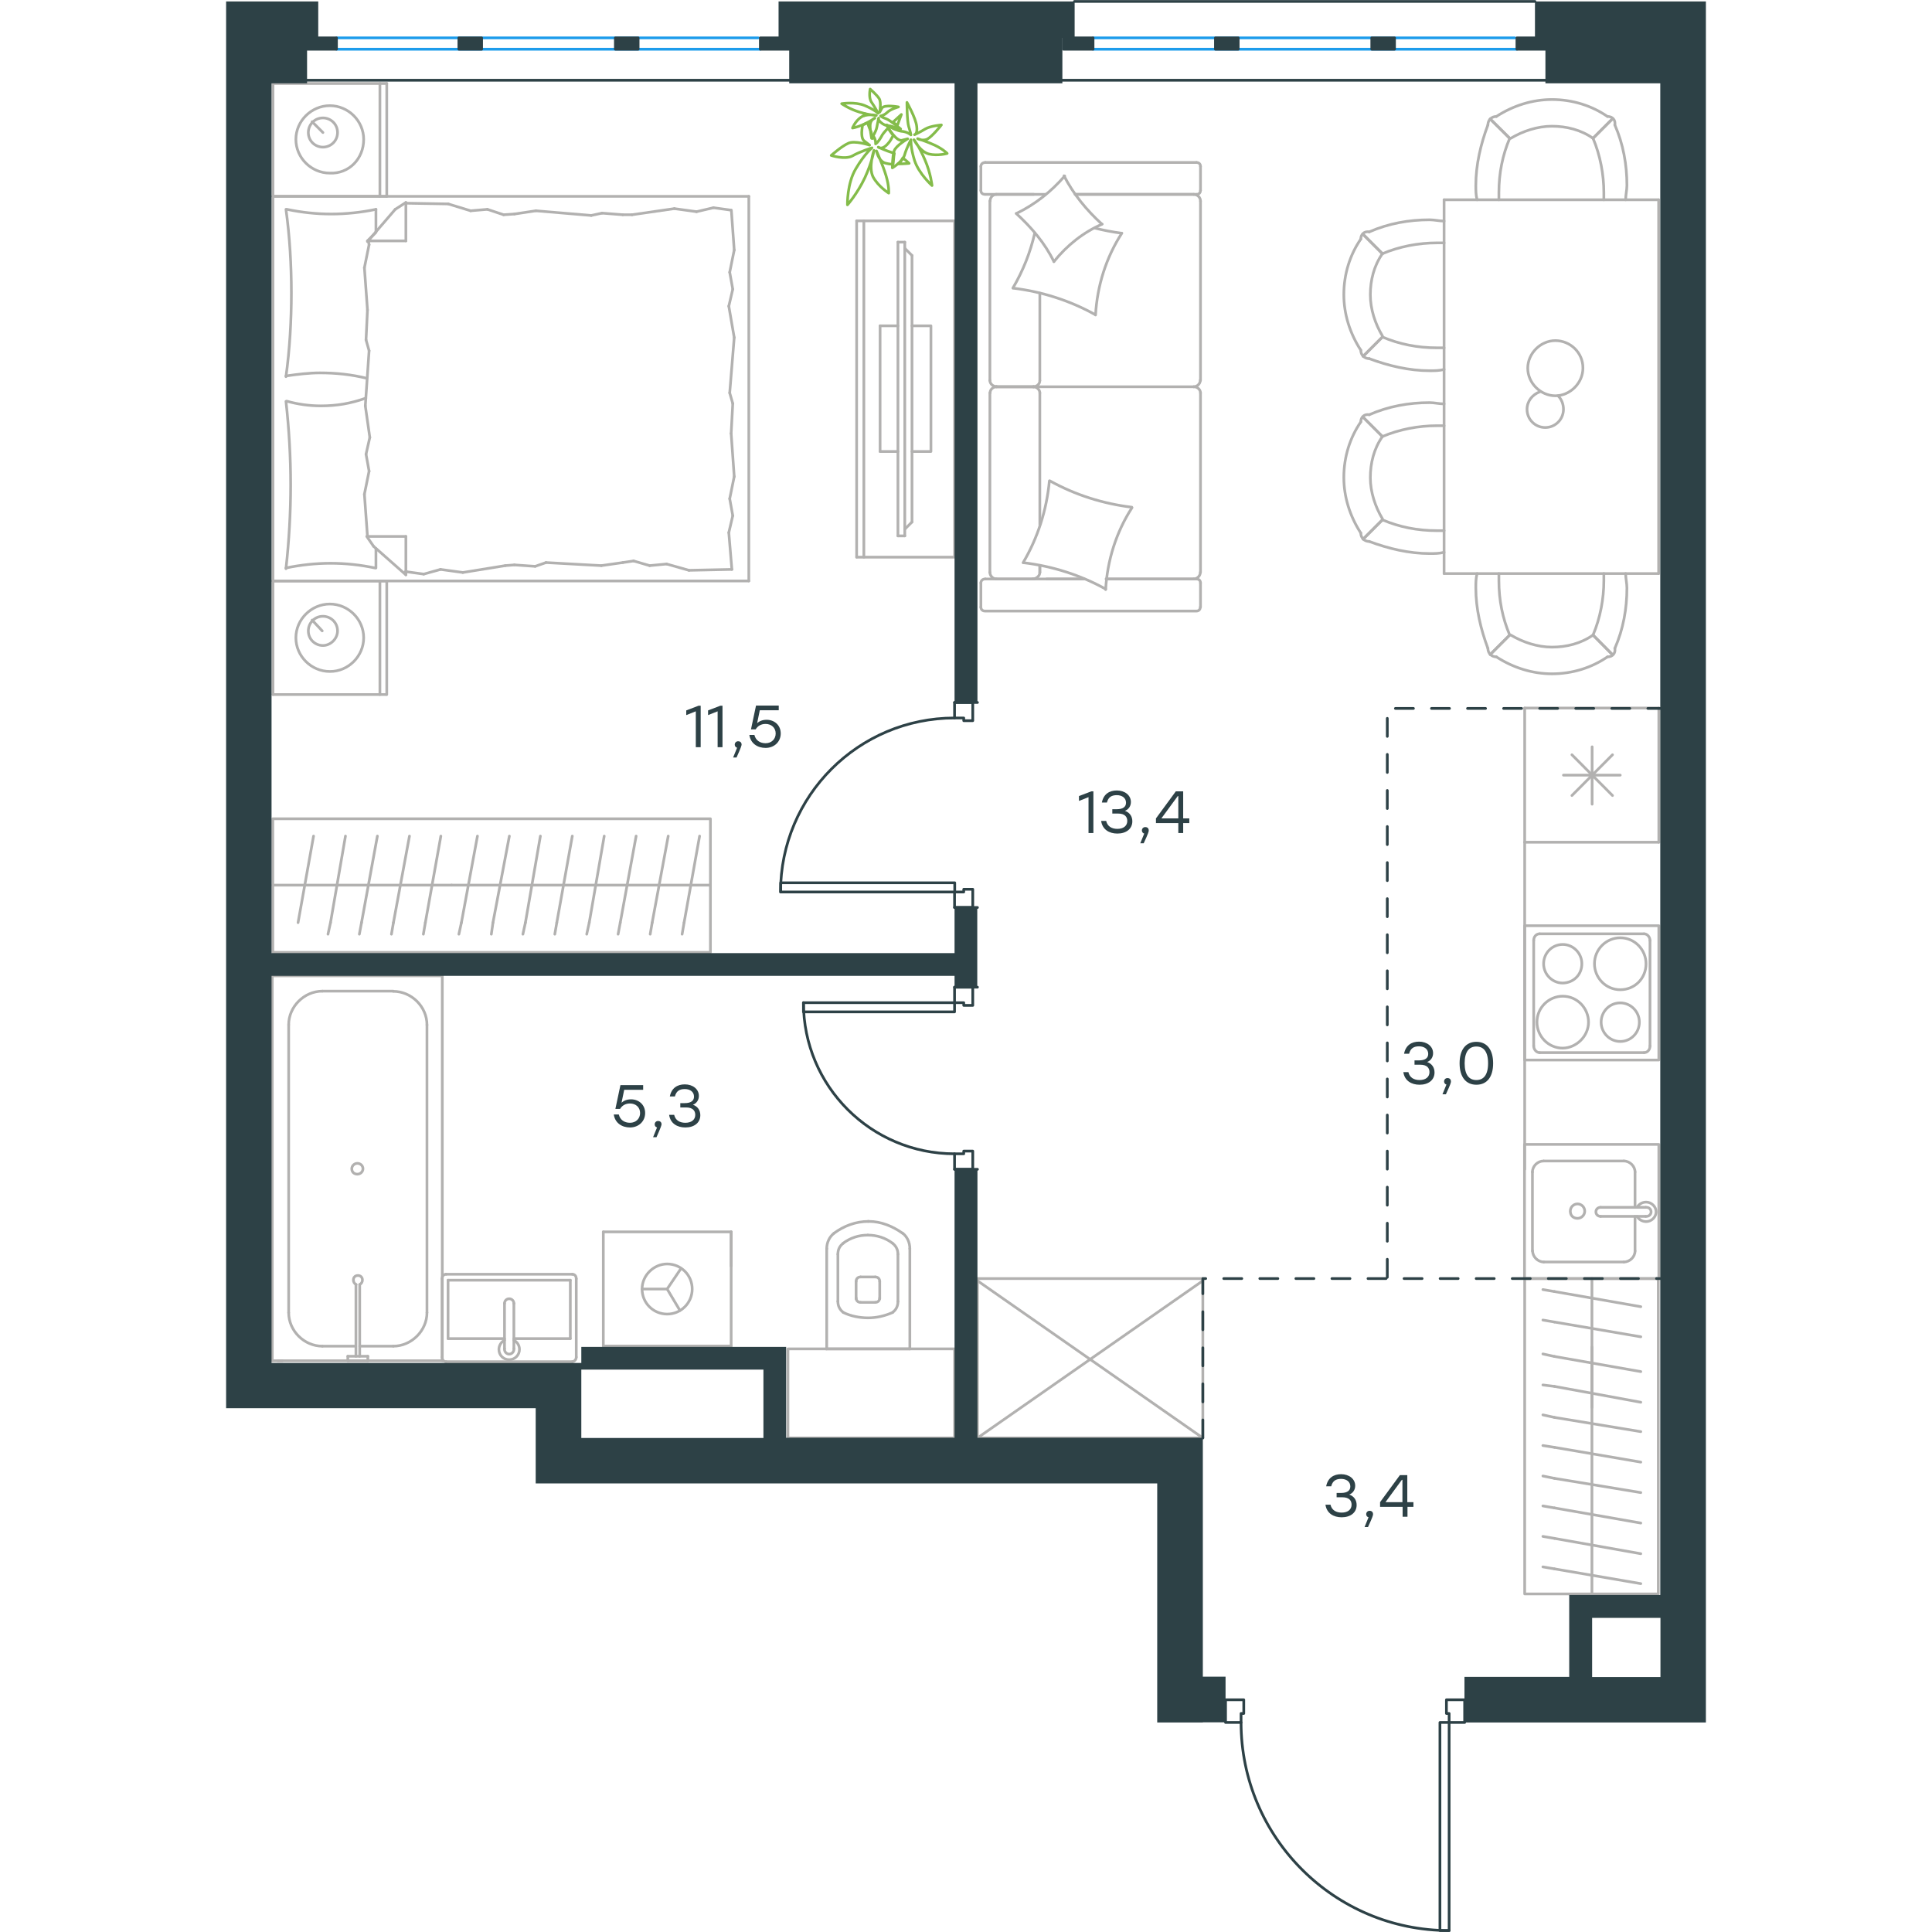 <?xml version="1.0" encoding="utf-8"?>
<!-- Generator: Adobe Illustrator 26.5.0, SVG Export Plug-In . SVG Version: 6.00 Build 0)  -->
<svg version="1.1" id="Слой_1" xmlns="http://www.w3.org/2000/svg" xmlns:xlink="http://www.w3.org/1999/xlink" x="0px" y="0px"
	 viewBox="0 0 820.7 1071.5" style="enable-background:new 0 0 820.7 1071.5;" xml:space="preserve" width="200" height="200">
<style type="text/css">
	.st0{fill:none;stroke:#B2B1B0;stroke-width:1.5;stroke-linecap:round;stroke-linejoin:round;stroke-miterlimit:22.926;}
	.st1{fill:none;stroke:#2D4146;stroke-width:1.5;stroke-linecap:round;stroke-linejoin:round;stroke-miterlimit:22.926;}
	.st2{fill:none;stroke:#1D9CEB;stroke-width:1.5;stroke-linecap:round;stroke-linejoin:round;stroke-miterlimit:22.926;}
	
		.st3{fill:none;stroke:#2D4146;stroke-width:1.5;stroke-linecap:round;stroke-linejoin:round;stroke-miterlimit:22.926;stroke-dasharray:10,10;}
	.st4{fill-rule:evenodd;clip-rule:evenodd;fill:#2D4146;}
	.st5{fill:#2D4146;}
	.st6{fill:none;stroke:#84BC4A;stroke-width:1.5;stroke-linecap:round;stroke-linejoin:round;stroke-miterlimit:22.926;}
</style>
<g>
	<line class="st0" x1="26" y1="108.9" x2="26" y2="46.3"/>
	<line class="st0" x1="89.1" y1="46.3" x2="89.1" y2="108.9"/>
	<line class="st0" x1="89.1" y1="108.9" x2="26" y2="108.9"/>
	<line class="st0" x1="26" y1="46.3" x2="89.1" y2="46.3"/>
	<line class="st0" x1="53.7" y1="73.5" x2="47.7" y2="67.5"/>
	<line class="st0" x1="85.3" y1="46.3" x2="85.3" y2="108.9"/>
	<path class="st0" d="M76.3,77.3c0-10.2-8.5-18.7-18.8-18.7c-10.2,0-18.8,8.5-18.8,18.7c0,10.2,8.5,18.7,18.8,18.7
		C68.2,96.5,76.3,88,76.3,77.3z"/>
	<path class="st0" d="M61.8,73.5c0-4.7-3.8-8.1-8.1-8.1c-4.7,0-8.1,3.8-8.1,8.1c0,4.7,3.8,8.1,8.1,8.1C58,81.6,61.8,78.2,61.8,73.5z
		"/>
	<line class="st0" x1="26" y1="322.2" x2="26" y2="108.9"/>
	<line class="st0" x1="83.1" y1="304.2" x2="83.1" y2="315"/>
	<line class="st0" x1="78.4" y1="133.6" x2="99.7" y2="133.6"/>
	<line class="st0" x1="83.1" y1="128.9" x2="78.4" y2="133.6"/>
	<line class="st0" x1="289.9" y1="322.2" x2="26" y2="322.2"/>
	<line class="st0" x1="99.7" y1="112.3" x2="99.7" y2="133.6"/>
	<line class="st0" x1="26" y1="108.9" x2="289.9" y2="108.9"/>
	<line class="st0" x1="99.7" y1="318.8" x2="81.8" y2="303"/>
	<line class="st0" x1="81.8" y1="303" x2="78" y2="297.5"/>
	<line class="st0" x1="83.1" y1="116.1" x2="83.1" y2="128.5"/>
	<line class="st0" x1="78.4" y1="297.5" x2="99.7" y2="297.5"/>
	<line class="st0" x1="78.4" y1="134" x2="93.8" y2="116.1"/>
	<line class="st0" x1="93.8" y1="116.1" x2="99.7" y2="112.3"/>
	<line class="st0" x1="99.7" y1="318.8" x2="99.7" y2="297.5"/>
	<line class="st0" x1="281" y1="223.8" x2="280.1" y2="240.4"/>
	<line class="st0" x1="278.8" y1="169.8" x2="281.8" y2="187.2"/>
	<line class="st0" x1="279.3" y1="151" x2="281" y2="160.4"/>
	<line class="st0" x1="281" y1="160.4" x2="278.8" y2="169.8"/>
	<line class="st0" x1="279.3" y1="217.9" x2="281" y2="223.8"/>
	<line class="st0" x1="281.8" y1="187.2" x2="279.3" y2="217.9"/>
	<line class="st0" x1="280.2" y1="116.5" x2="281.8" y2="138.7"/>
	<line class="st0" x1="281.8" y1="138.7" x2="279.3" y2="151"/>
	<line class="st0" x1="278.8" y1="295.4" x2="280.5" y2="315.8"/>
	<line class="st0" x1="279.3" y1="276.6" x2="281" y2="286"/>
	<line class="st0" x1="281" y1="286" x2="278.8" y2="295.4"/>
	<line class="st0" x1="280.1" y1="240.4" x2="281.8" y2="264.3"/>
	<line class="st0" x1="281.8" y1="264.3" x2="279.3" y2="276.6"/>
	<line class="st0" x1="289.9" y1="322.2" x2="289.9" y2="108.9"/>
	<path class="st0" d="M33.2,222.6c1.7,15.3,2.6,30.7,2.6,46.4c0,15.3-0.9,31.1-2.6,46.4"/>
	<path class="st0" d="M77.5,220.8c-8.5,3-16.1,4.3-25,4.3c-6.4,0-12.8-0.9-18.8-2.6"/>
	<path class="st0" d="M33.2,315c8.1-1.7,16.6-2.6,24.7-2.6c8.5,0,16.6,0.9,24.7,2.6"/>
	<path class="st0" d="M33.2,208.5c6.4-0.9,12.8-1.7,18.8-1.7c9,0,17.5,0.9,26,3"/>
	<line class="st0" x1="153.9" y1="119.1" x2="159.9" y2="118.7"/>
	<line class="st0" x1="135.6" y1="116.9" x2="144.9" y2="116.1"/>
	<line class="st0" x1="144.9" y1="116.1" x2="153.9" y2="119.1"/>
	<line class="st0" x1="99.7" y1="112.7" x2="123.2" y2="113.1"/>
	<line class="st0" x1="123.2" y1="113.1" x2="135.6" y2="116.9"/>
	<line class="st0" x1="208.5" y1="118.2" x2="220" y2="119.1"/>
	<line class="st0" x1="159.9" y1="118.7" x2="171.8" y2="116.9"/>
	<line class="st0" x1="202.5" y1="119.5" x2="208.5" y2="118.2"/>
	<line class="st0" x1="171.8" y1="116.9" x2="202.5" y2="119.5"/>
	<line class="st0" x1="220" y1="119.1" x2="225.1" y2="119.1"/>
	<line class="st0" x1="260.9" y1="117.4" x2="270.3" y2="115.2"/>
	<line class="st0" x1="270.3" y1="115.2" x2="279.7" y2="116.5"/>
	<line class="st0" x1="225.1" y1="119.1" x2="248.6" y2="115.7"/>
	<line class="st0" x1="248.6" y1="115.7" x2="260.9" y2="117.4"/>
	<line class="st0" x1="226" y1="311.1" x2="220" y2="312"/>
	<line class="st0" x1="244.3" y1="312.8" x2="234.9" y2="313.7"/>
	<line class="st0" x1="234.9" y1="313.7" x2="226" y2="311.1"/>
	<line class="st0" x1="280.5" y1="315.8" x2="256.7" y2="316.3"/>
	<line class="st0" x1="256.7" y1="316.3" x2="244.3" y2="312.8"/>
	<line class="st0" x1="171.4" y1="314.1" x2="159.9" y2="313.3"/>
	<line class="st0" x1="220" y1="312" x2="208.1" y2="313.7"/>
	<line class="st0" x1="177.4" y1="312" x2="171.4" y2="314.1"/>
	<line class="st0" x1="208.1" y1="313.7" x2="177.4" y2="312"/>
	<line class="st0" x1="159.9" y1="313.3" x2="154.8" y2="313.7"/>
	<line class="st0" x1="100.2" y1="317.1" x2="99.3" y2="317.1"/>
	<line class="st0" x1="118.9" y1="315.8" x2="109.6" y2="318.4"/>
	<line class="st0" x1="109.6" y1="318.4" x2="100.2" y2="317.1"/>
	<line class="st0" x1="154.8" y1="313.7" x2="131.3" y2="317.5"/>
	<line class="st0" x1="131.3" y1="317.5" x2="118.9" y2="315.8"/>
	<path class="st0" d="M33.2,116.1c2.1,15.3,3,30.7,3,46.4c0,15.3-0.9,31.1-3,46.4"/>
	<path class="st0" d="M83.1,116.1c-8.1,1.7-16.6,2.6-24.7,2.6c-8.5,0-16.6-0.9-24.7-2.6"/>
	<line class="st0" x1="77.6" y1="188.5" x2="78.4" y2="171.9"/>
	<line class="st0" x1="79.7" y1="242.6" x2="77.2" y2="225.1"/>
	<line class="st0" x1="79.3" y1="261.3" x2="77.6" y2="251.9"/>
	<line class="st0" x1="77.6" y1="251.9" x2="79.7" y2="242.6"/>
	<line class="st0" x1="79.3" y1="194.5" x2="77.6" y2="188.5"/>
	<line class="st0" x1="77.2" y1="225.1" x2="79.3" y2="194.5"/>
	<line class="st0" x1="78.4" y1="297.5" x2="76.7" y2="274.1"/>
	<line class="st0" x1="76.7" y1="274.1" x2="79.3" y2="261.3"/>
	<line class="st0" x1="79.3" y1="135.7" x2="78.9" y2="133.6"/>
	<line class="st0" x1="78.4" y1="171.9" x2="76.7" y2="148.5"/>
	<line class="st0" x1="76.7" y1="148.5" x2="79.3" y2="135.7"/>
	<line class="st0" x1="26" y1="385.2" x2="26" y2="322.2"/>
	<line class="st0" x1="89.1" y1="322.2" x2="89.1" y2="385.2"/>
	<line class="st0" x1="88.7" y1="385.2" x2="26" y2="385.2"/>
	<line class="st0" x1="26" y1="322.2" x2="88.7" y2="322.2"/>
	<line class="st0" x1="53.3" y1="349.9" x2="47.7" y2="343.9"/>
	<line class="st0" x1="85.3" y1="322.2" x2="85.3" y2="385.2"/>
	<path class="st0" d="M76.3,353.7c0-10.2-8.5-18.7-18.8-18.7c-10.2,0-18.8,8.5-18.8,18.7c0,10.2,8.5,18.7,18.8,18.7
		C67.8,372.5,76.3,363.9,76.3,353.7z"/>
	<path class="st0" d="M61.8,349.9c0-4.7-3.8-8.1-8.1-8.1c-4.7,0-8.1,3.8-8.1,8.1c0,4.7,3.8,8.1,8.1,8.1
		C58,358,61.8,354.2,61.8,349.9z"/>
</g>
<g>
	<g>
		<line class="st0" x1="353.7" y1="122.5" x2="353.7" y2="309"/>
		<polyline class="st0" points="349.7,309 404,309 404,122.5 349.7,122.5 		"/>
		<line class="st0" x1="349.7" y1="122.5" x2="349.7" y2="309"/>
	</g>
	<g>
		<polyline class="st0" points="380.4,250.4 390.9,250.4 390.9,180.7 380.4,180.7 		"/>
		<line class="st0" x1="372.6" y1="180.7" x2="362.7" y2="180.7"/>
		<line class="st0" x1="362.7" y1="180.7" x2="362.7" y2="250.4"/>
		<line class="st0" x1="362.7" y1="250.4" x2="372.6" y2="250.4"/>
		<line class="st0" x1="372.6" y1="134.3" x2="376.4" y2="134.3"/>
		<line class="st0" x1="380.4" y1="289.5" x2="376.4" y2="293.5"/>
		<line class="st0" x1="376.4" y1="137.7" x2="380.4" y2="141.7"/>
		<line class="st0" x1="376.4" y1="297.2" x2="376.4" y2="134.3"/>
		<line class="st0" x1="372.6" y1="134.3" x2="372.6" y2="297.2"/>
		<line class="st0" x1="372.6" y1="297.2" x2="376.4" y2="297.2"/>
		<line class="st0" x1="380.4" y1="141.7" x2="380.4" y2="289.5"/>
	</g>
</g>
<g>
	<line class="st0" x1="25.9" y1="490.9" x2="125.1" y2="490.9"/>
	<line class="st0" x1="109.4" y1="518.1" x2="110.5" y2="511.7"/>
	<line class="st0" x1="110.5" y1="511.7" x2="119.1" y2="463.7"/>
	<line class="st0" x1="91.7" y1="518.1" x2="92.8" y2="511.7"/>
	<line class="st0" x1="92.8" y1="511.7" x2="101.7" y2="463.7"/>
	<line class="st0" x1="73.9" y1="518.1" x2="75.1" y2="511.7"/>
	<line class="st0" x1="75.1" y1="511.7" x2="83.9" y2="463.7"/>
	<line class="st0" x1="56.5" y1="518.1" x2="57.9" y2="511.7"/>
	<line class="st0" x1="57.9" y1="511.7" x2="66.2" y2="463.7"/>
	<line class="st0" x1="39.9" y1="511.7" x2="48.5" y2="463.7"/>
	<rect x="25.9" y="454.1" class="st0" width="242.7" height="74.1"/>
	<line class="st0" x1="125.1" y1="490.9" x2="268.6" y2="490.9"/>
	<line class="st0" x1="252.9" y1="518.1" x2="254" y2="511.7"/>
	<line class="st0" x1="254" y1="511.7" x2="262.6" y2="463.7"/>
	<line class="st0" x1="235.2" y1="518.1" x2="236.3" y2="511.7"/>
	<line class="st0" x1="236.3" y1="511.7" x2="245.2" y2="463.7"/>
	<line class="st0" x1="217.4" y1="518.1" x2="218.6" y2="511.7"/>
	<line class="st0" x1="218.6" y1="511.7" x2="227.4" y2="463.7"/>
	<line class="st0" x1="200" y1="518.1" x2="201.4" y2="511.7"/>
	<line class="st0" x1="201.4" y1="511.7" x2="209.7" y2="463.7"/>
	<line class="st0" x1="182.3" y1="518.1" x2="183.4" y2="511.7"/>
	<line class="st0" x1="183.4" y1="511.7" x2="192" y2="463.7"/>
	<line class="st0" x1="164.6" y1="518.1" x2="166" y2="511.7"/>
	<line class="st0" x1="166" y1="511.7" x2="174.3" y2="463.7"/>
	<line class="st0" x1="147.1" y1="518.1" x2="148" y2="511.7"/>
	<line class="st0" x1="148" y1="511.7" x2="157.1" y2="463.7"/>
	<line class="st0" x1="130.5" y1="511.7" x2="139.4" y2="463.7"/>
	<line class="st0" x1="129.1" y1="518.1" x2="130.5" y2="511.7"/>
</g>
<g>
	<line class="st0" x1="451.3" y1="291.1" x2="451.3" y2="217.9"/>
	<line class="st0" x1="540.4" y1="92.3" x2="540.4" y2="105.6"/>
	<line class="st0" x1="540.4" y1="111.5" x2="540.4" y2="211"/>
	<line class="st0" x1="475.9" y1="321.1" x2="455.1" y2="321.1"/>
	<line class="st0" x1="536.6" y1="321.1" x2="488.1" y2="321.1"/>
	<line class="st0" x1="536.6" y1="107.8" x2="470.9" y2="107.8"/>
	<line class="st0" x1="447.9" y1="214.5" x2="427.1" y2="214.5"/>
	<line class="st0" x1="451.3" y1="211" x2="451.3" y2="162.6"/>
	<line class="st0" x1="418.6" y1="336.7" x2="418.6" y2="323.3"/>
	<line class="st0" x1="427.1" y1="214.5" x2="447.9" y2="214.5"/>
	<line class="st0" x1="423.6" y1="111.5" x2="423.6" y2="211"/>
	<line class="st0" x1="470.9" y1="107.8" x2="538.2" y2="107.8"/>
	<line class="st0" x1="540.4" y1="217.9" x2="540.4" y2="317.4"/>
	<line class="st0" x1="540.4" y1="323.3" x2="540.4" y2="336.7"/>
	<line class="st0" x1="451.3" y1="317.4" x2="451.3" y2="313.7"/>
	<line class="st0" x1="421.1" y1="321.1" x2="475.9" y2="321.1"/>
	<line class="st0" x1="451.3" y1="317.4" x2="451.3" y2="313.7"/>
	<line class="st0" x1="427.1" y1="321.1" x2="447.9" y2="321.1"/>
	<line class="st0" x1="427.1" y1="214.5" x2="447.9" y2="214.5"/>
	<line class="st0" x1="423.6" y1="217.9" x2="423.6" y2="317.4"/>
	<line class="st0" x1="488.1" y1="321.1" x2="538.2" y2="321.1"/>
	<line class="st0" x1="421.1" y1="90.1" x2="538.2" y2="90.1"/>
	<line class="st0" x1="418.6" y1="105.6" x2="418.6" y2="92.3"/>
	<line class="st0" x1="454.6" y1="107.8" x2="421.1" y2="107.8"/>
	<line class="st0" x1="447.9" y1="214.5" x2="536.6" y2="214.5"/>
	<line class="st0" x1="447.9" y1="107.8" x2="427.1" y2="107.8"/>
	<path class="st0" d="M421.1,321.1c-1.8,0-2.5,1.2-2.5,2.2"/>
	<path class="st0" d="M538.2,107.8c1.6,0,2.2-1.2,2.2-2.2"/>
	<path class="st0" d="M418.6,105.6c0,1.6,1.2,2.2,2.2,2.2"/>
	<path class="st0" d="M451.3,217.9c0-1.7-1.6-3.4-3.7-3.4"/>
	<path class="st0" d="M427.1,107.8c-1.7,0-3.4,1.6-3.4,3.7"/>
	<path class="st0" d="M423.6,317.4c0,1.9,1.6,3.7,3.7,3.7"/>
	<path class="st0" d="M540.4,217.9c0-1.7-1.6-3.4-3.7-3.4"/>
	<path class="st0" d="M427.4,214.5c-1.9,0-3.7,1.4-3.7,3.4"/>
	<path class="st0" d="M536.6,214.5c1.9,0,3.7-1.6,3.7-3.7"/>
	<path class="st0" d="M418.6,336.7c0,1.6,1.3,2.2,2.2,2.2h117.3c1.6,0,2.2-1.2,2.2-2.2"/>
	<path class="st0" d="M423.6,211c0,1.7,1.6,3.4,3.7,3.4"/>
	<path class="st0" d="M540.4,92.3c0-1.6-1.2-2.2-2.2-2.2"/>
	<path class="st0" d="M536.6,321.1c1.9,0,3.7-1.6,3.7-3.7"/>
	<path class="st0" d="M540.4,323.3c0-1.6-1.2-2.2-2.2-2.2"/>
	<path class="st0" d="M540.4,111.5c0-1.9-1.6-3.7-3.7-3.7"/>
	<path class="st0" d="M447.2,321.1c2.1,0,4.1-1.6,4.1-3.7"/>
	<path class="st0" d="M447.6,214.5c1.9,0,3.7-1.4,3.7-3.4"/>
	<path class="st0" d="M421.1,90.1c-1.8,0-2.5,1.2-2.5,2.2"/>
	<path class="st0" d="M456.9,266.7c14,7.8,29.6,12.7,45.4,14.6"/>
	<path class="st0" d="M464.7,97.5c5.3,10.3,12.5,19,20.9,26.7"/>
	<path class="st0" d="M485.9,124.3c-10.3,4.4-19.6,11.8-26.8,20.8"/>
	<path class="st0" d="M502.4,281.6c-8.7,13.4-13.7,29.2-14.6,45.4"/>
	<path class="st0" d="M481.8,174.4c-14-7.8-29.6-12.7-45.4-14.6"/>
	<path class="st0" d="M436.4,159.7c5.6-9.6,9.6-19.6,12.1-30.5"/>
	<path class="st0" d="M496.8,129.3c-8.7,13.4-13.7,29.2-14.6,45.4"/>
	<path class="st0" d="M487.8,326.7c-14-7.8-29.6-12.7-45.4-14.6"/>
	<path class="st0" d="M442,312.1c8.1-13.7,13.1-29.2,14.6-45.4"/>
	<path class="st0" d="M459.1,145.1c-5-10.3-12.5-19-20.9-26.7"/>
	<path class="st0" d="M481.8,126.5c4.7,1.2,10,2.2,14.6,2.8"/>
	<path class="st0" d="M438.3,118.4c10.3-5,19.3-12.1,26.8-20.8"/>
</g>
<g>
	<line class="st0" x1="675.5" y1="318.1" x2="675.5" y2="110.8"/>
	<line class="st0" x1="794.5" y1="110.8" x2="794.5" y2="318.1"/>
	<g>
		<path class="st0" d="M776.2,110.8c0-2.7,0.7-5.4,0.7-8c0-11.4-2-22.8-6.7-33.5"/>
		<path class="st0" d="M699.8,69.3c-4,10.7-6.7,22.1-6.7,33.5c0,2.7,0,5.4,0.7,8"/>
		<path class="st0" d="M711.9,76.7c-4,9.4-6,19.4-6,30.1c0,1.3,0,2.7,0,4"/>
		<line class="st0" x1="711.9" y1="76.7" x2="701.1" y2="66"/>
		<line class="st0" x1="711.9" y1="76.7" x2="701.1" y2="66"/>
		<path class="st0" d="M704.5,64.6c-2.7,0-4.7,2-4.7,4.7"/>
		<path class="st0" d="M776.2,318.1c0,2.7,0.7,5.4,0.7,8c0,11.4-2,22.8-6.7,33.5"/>
		<path class="st0" d="M699.8,359.6c-4-10.7-6.7-22.1-6.7-33.5c0-2.7,0-5.4,0.7-8"/>
		<path class="st0" d="M711.9,352.2c-4-9.4-6-19.4-6-30.1c0-1.3,0-2.7,0-4"/>
		<line class="st0" x1="711.9" y1="352.2" x2="701.1" y2="363"/>
		<line class="st0" x1="711.9" y1="352.2" x2="701.1" y2="363"/>
		<path class="st0" d="M704.5,364.3c-2.7,0-4.7-2-4.7-4.7"/>
		<g>
			<line class="st0" x1="675.5" y1="110.8" x2="794.5" y2="110.8"/>
			<line class="st0" x1="794.5" y1="318.1" x2="675.5" y2="318.1"/>
			<path class="st0" d="M737.2,188.9c-8.2,0-15.3,7.1-15.3,15.3c0,8.2,7.1,15.3,15.3,15.3c8.2,0,15.3-7.1,15.3-15.3
				C752.6,195.6,745.5,188.9,737.2,188.9z"/>
			<path class="st0" d="M738.7,219.5c1.9,1.9,3,4.5,3,7.5c0,5.6-4.5,10.1-10.1,10.1s-10.1-4.5-10.1-10.1c0-4.5,3-8.2,7.1-9.7"/>
			<path class="st0" d="M758.1,76.7c-6.7-4.7-14.7-6.7-22.8-6.7c-8,0-16.1,2.7-22.8,6.7"/>
			<path class="st0" d="M764.1,110.8c0-1.3,0-2.7,0-4c0-10-2-20.7-6-30.1"/>
			<path class="st0" d="M766.1,64.6c-8.7-6-19.4-9.4-30.8-9.4c-10.7,0-21.4,3.3-30.8,9.4"/>
			<line class="st0" x1="758.1" y1="76.7" x2="768.8" y2="66"/>
			<line class="st0" x1="758.1" y1="76.7" x2="768.8" y2="66"/>
			<path class="st0" d="M770.2,69.3c0.5-2.7-1.3-4.7-4-4.7"/>
			<path class="st0" d="M758.1,352.2c-6.7,4.7-14.7,6.7-22.8,6.7c-8,0-16.1-2.7-22.8-6.7"/>
			<path class="st0" d="M764.1,318.1c0,1.3,0,2.7,0,4c0,10-2,20.7-6,30.1"/>
			<path class="st0" d="M766.1,364.3c-8.7,6-19.4,9.4-30.8,9.4c-10.7,0-21.4-3.3-30.8-9.4"/>
			<line class="st0" x1="758.1" y1="352.2" x2="768.8" y2="363"/>
			<line class="st0" x1="758.1" y1="352.2" x2="768.8" y2="363"/>
			<path class="st0" d="M770.2,359.6c0.5,2.7-1.3,4.7-4,4.7"/>
		</g>
	</g>
	<g>
		<path class="st0" d="M641.3,242.1c-4.7,6.7-6.7,14.7-6.7,22.8c0,8,2.7,16.1,6.7,22.8"/>
		<path class="st0" d="M675.5,224c-2.7,0-5.4-0.7-8-0.7c-11.4,0-22.8,2-33.5,6.7"/>
		<path class="st0" d="M634,300.3c10.7,4,22.1,6.7,33.5,6.7c2.7,0,5.4,0,8-0.7"/>
		<path class="st0" d="M675.5,236.1c-1.3,0-2.7,0-4,0c-10.1,0-20.8,2-30.2,6"/>
		<path class="st0" d="M641.3,288.3c9.4,4,19.4,6,30.2,6c1.3,0,2.7,0,4,0"/>
		<path class="st0" d="M629.3,234c-6,8.7-9.4,19.4-9.4,30.8c0,10.7,3.3,21.4,9.4,30.8"/>
		<line class="st0" x1="641.3" y1="242.1" x2="630.6" y2="231.4"/>
		<line class="st0" x1="641.3" y1="288.3" x2="630.6" y2="299"/>
		<line class="st0" x1="641.3" y1="242.1" x2="630.6" y2="231.4"/>
		<line class="st0" x1="641.3" y1="288.3" x2="630.6" y2="299"/>
		<path class="st0" d="M629.3,295.6c0,2.7,2,4.7,4.7,4.7"/>
		<path class="st0" d="M634,230c-2.7-0.5-4.7,1.3-4.7,4"/>
		<path class="st0" d="M641.3,140.7c-4.7,6.7-6.7,14.7-6.7,22.8c0,8,2.7,16.1,6.7,22.8"/>
		<path class="st0" d="M675.5,122.6c-2.7,0-5.4-0.7-8-0.7c-11.4,0-22.8,2-33.5,6.7"/>
		<path class="st0" d="M634,198.9c10.7,4,22.1,6.7,33.5,6.7c2.7,0,5.4,0,8-0.7"/>
		<path class="st0" d="M675.5,134.7c-1.3,0-2.7,0-4,0c-10.1,0-20.8,2-30.2,6"/>
		<path class="st0" d="M641.3,186.9c9.4,4,19.4,6,30.2,6c1.3,0,2.7,0,4,0"/>
		<path class="st0" d="M629.3,132.6c-6,8.7-9.4,19.4-9.4,30.8c0,10.7,3.3,21.4,9.4,30.8"/>
		<line class="st0" x1="641.3" y1="140.7" x2="630.6" y2="130"/>
		<line class="st0" x1="641.3" y1="186.9" x2="630.6" y2="197.6"/>
		<line class="st0" x1="641.3" y1="140.7" x2="630.6" y2="130"/>
		<line class="st0" x1="641.3" y1="186.9" x2="630.6" y2="197.6"/>
		<path class="st0" d="M629.3,194.2c0,2.7,2,4.7,4.7,4.7"/>
		<path class="st0" d="M634,128.6c-2.7-0.5-4.7,1.3-4.7,4"/>
	</g>
</g>
<g>
	<line class="st0" x1="794.6" y1="392.7" x2="794.6" y2="467.1"/>
	<line class="st0" x1="757.6" y1="414.2" x2="757.6" y2="446"/>
	<line class="st0" x1="746.4" y1="441.2" x2="768.9" y2="418.6"/>
	<line class="st0" x1="746.4" y1="418.6" x2="768.9" y2="441.2"/>
	<line class="st0" x1="741.7" y1="429.9" x2="773.2" y2="429.9"/>
	<line class="st0" x1="794.6" y1="467.1" x2="720.2" y2="467.1"/>
	<line class="st0" x1="720.2" y1="392.7" x2="720.2" y2="467.1"/>
	<line class="st0" x1="794.6" y1="392.7" x2="720.2" y2="392.7"/>
</g>
<g>
	<rect x="720.1" y="634.7" class="st0" width="74.5" height="74.4"/>
	<line class="st0" x1="762.3" y1="674.6" x2="787.3" y2="674.6"/>
	<line class="st0" x1="781.4" y1="669.6" x2="781.4" y2="650"/>
	<line class="st0" x1="724.5" y1="650" x2="724.5" y2="693.8"/>
	<line class="st0" x1="781.4" y1="693.8" x2="781.4" y2="674.6"/>
	<line class="st0" x1="730.8" y1="699.9" x2="775.2" y2="699.9"/>
	<line class="st0" x1="787.3" y1="669.6" x2="762.3" y2="669.6"/>
	<line class="st0" x1="775.2" y1="643.9" x2="730.8" y2="643.9"/>
	<path class="st0" d="M762.3,674.6L762.3,674.6c-1.5,0-2.6-1.1-2.6-2.5c0-1.4,1.1-2.5,2.6-2.5"/>
	<path class="st0" d="M775.2,643.9c3.3,0,6.2,2.9,6.2,6.1"/>
	<path class="st0" d="M782.5,669.6c1.1-1.8,2.9-2.9,5.1-2.9c2.9,0,5.5,2.5,5.5,5.4c0,2.9-2.6,5.4-5.5,5.4c-2.2,0-4-1.1-5.1-2.9"/>
	<path class="st0" d="M730.8,699.9c-3.3,0-6.2-2.9-6.2-6.1"/>
	<path class="st0" d="M781.4,693.8c0,3.3-2.9,6.1-6.2,6.1"/>
	<path class="st0" d="M724.5,650c0-3.3,2.9-6.1,6.2-6.1"/>
	<path class="st0" d="M787.3,669.6h0.4c1.5,0,2.6,1.1,2.6,2.5c0,1.4-1.1,2.5-2.6,2.5h-0.4"/>
	<path class="st0" d="M749.5,675.7c2.2,0,4-1.8,4-4c0-2.2-1.8-4-4-4c-2.2,0-4,1.8-4,4C745.5,674.3,747.3,675.7,749.5,675.7z"/>
</g>
<g>
	<path class="st0" d="M751.9,534.5c0-5.9-4.8-10.7-10.6-10.7c-5.9,0-10.6,4.8-10.6,10.7c0,5.9,4.8,10.7,10.6,10.7
		C747.2,545.1,751.9,540.7,751.9,534.5z"/>
	<path class="st0" d="M755.6,566.9c0-7.7-6.2-14.4-14.3-14.4c-7.7,0-14.3,6.3-14.3,14.4c0,7.7,6.2,14.4,14.3,14.4
		C749,581.2,755.6,574.6,755.6,566.9z"/>
	<path class="st0" d="M783.8,566.9c0-5.9-4.8-10.7-10.6-10.7c-5.9,0-10.6,4.8-10.6,10.7c0,5.9,4.8,10.7,10.6,10.7
		C779.1,577.6,783.8,572.8,783.8,566.9z"/>
	<path class="st0" d="M787.5,534.5c0-7.7-6.2-14.4-14.3-14.4c-7.7,0-14.3,6.3-14.3,14.4c0,7.7,6.2,14.4,14.3,14.4
		S787.5,542.6,787.5,534.5z"/>
	<line class="st0" x1="725.2" y1="580.1" x2="725.2" y2="521.6"/>
	<line class="st0" x1="786.4" y1="583.8" x2="728.5" y2="583.8"/>
	<line class="st0" x1="789.7" y1="521.6" x2="789.7" y2="580.1"/>
	<line class="st0" x1="728.5" y1="517.9" x2="786.4" y2="517.9"/>
	<path class="st0" d="M789.7,580.1L789.7,580.1c0,2.2-1.5,3.7-3.3,3.7"/>
	<path class="st0" d="M725.2,521.6L725.2,521.6c0-2.2,1.5-3.7,3.3-3.7"/>
	<path class="st0" d="M728.5,583.8L728.5,583.8c-1.8,0-3.3-1.8-3.3-3.7"/>
	<path class="st0" d="M786.4,517.9L786.4,517.9c1.8,0,3.3,1.8,3.3,3.7"/>
	<rect x="720.2" y="513.4" class="st0" width="74.4" height="74.5"/>
</g>
<line class="st0" x1="720.2" y1="467.1" x2="720.2" y2="648.5"/>
<g>
	<line class="st0" x1="332.7" y1="748.1" x2="379.2" y2="748.1"/>
	<g>
		<line class="st0" x1="333.1" y1="692.5" x2="333.1" y2="748.1"/>
		<line class="st0" x1="372.6" y1="721.8" x2="372.6" y2="695.6"/>
		<line class="st0" x1="339.3" y1="695.6" x2="339.3" y2="721.8"/>
		<line class="st0" x1="362.5" y1="720.3" x2="362.5" y2="710.7"/>
		<line class="st0" x1="349.4" y1="710.7" x2="349.4" y2="720.3"/>
		<line class="st0" x1="351.9" y1="722.3" x2="360" y2="722.3"/>
		<line class="st0" x1="379.2" y1="748.1" x2="379.2" y2="692.5"/>
		<line class="st0" x1="360" y1="708.2" x2="351.9" y2="708.2"/>
		<path class="st0" d="M375.2,684c-5.6-4-12.1-6.6-18.7-6.6c0,0,0,0-0.5,0"/>
		<path class="st0" d="M360,722.3c1.5,0,2.5-1,2.5-2.5"/>
		<path class="st0" d="M369.6,727.9c2-1.5,3-3.5,3-6.1"/>
		<path class="st0" d="M362.5,710.7c0-1.5-1-2.5-2.5-2.5"/>
		<path class="st0" d="M369.6,689.5c-4-3-8.6-4.5-13.7-4.5"/>
		<path class="st0" d="M351.9,708.2c-1.5,0-2.5,1-2.5,2.5"/>
		<path class="st0" d="M349.4,719.8c0,1.5,1,2.5,2.5,2.5"/>
		<path class="st0" d="M339.3,721.8c0,2.5,1,4.5,3,6.1"/>
		<path class="st0" d="M342.3,727.9c4,2,9.1,3,13.7,3c4.6,0,9.1-1,13.7-3"/>
		<path class="st0" d="M342.3,689.5c-2,1.5-3,3.5-3,6.1"/>
		<path class="st0" d="M356.3,677.4L356.3,677.4c-7.1,0-13.7,2.5-19.2,6.6"/>
		<path class="st0" d="M379.2,692.5c0-3.5-1.5-6.6-4-8.6"/>
		<path class="st0" d="M337.1,684c-2.5,2-4,5.1-4,8.6"/>
		<path class="st0" d="M355.9,685L355.9,685c-5.1,0-9.6,1.5-13.7,4.5"/>
		<path class="st0" d="M372.6,695.6c0-2.5-1-4.5-3-6.1"/>
	</g>
	<rect x="311.6" y="748.1" class="st0" width="92.4" height="49.4"/>
</g>
<g>
	<line class="st0" x1="190.9" y1="710" x2="190.9" y2="742.4"/>
	<line class="st0" x1="190.9" y1="742.4" x2="159.6" y2="742.4"/>
	<line class="st0" x1="154.4" y1="742.4" x2="123.1" y2="742.4"/>
	<line class="st0" x1="123.1" y1="710" x2="190.9" y2="710"/>
	<line class="st0" x1="123.1" y1="742.4" x2="123.1" y2="710"/>
	<line class="st0" x1="122" y1="755.2" x2="192" y2="755.2"/>
	<line class="st0" x1="119.8" y1="709.2" x2="119.8" y2="752.7"/>
	<line class="st0" x1="192" y1="706.7" x2="122" y2="706.7"/>
	<line class="st0" x1="194.2" y1="752.7" x2="194.2" y2="709.2"/>
	<path class="st0" d="M194.2,709.2c0-1.5-0.9-2.5-2.2-2.5"/>
	<path class="st0" d="M122,706.7c-1.3,0-2.2,1-2.2,2.5"/>
	<path class="st0" d="M119.8,752.7c0,1.5,0.9,2.5,2.2,2.5"/>
	<path class="st0" d="M192,755.2c0.9,0,2.2-1,2.2-2.5"/>
	<line class="st0" x1="154.4" y1="722.9" x2="154.4" y2="748"/>
	<line class="st0" x1="159.6" y1="748" x2="159.6" y2="722.9"/>
	<path class="st0" d="M154.4,722.9L154.4,722.9c0-1.4,1.1-2.6,2.6-2.6c1.4,0,2.6,1.1,2.6,2.6v0"/>
	<path class="st0" d="M159.6,743.3c1.9,1,3.1,2.9,3.1,5.1c0,3.2-2.6,5.7-5.7,5.7c-3.2,0-5.7-2.5-5.7-5.7c0-2.1,1.2-4.1,3.1-5.1"/>
	<path class="st0" d="M159.6,748c0,0.1,0,0.2,0,0.4c0,1.4-1.2,2.6-2.6,2.6c-1.4,0-2.6-1.2-2.6-2.6c0-0.1,0-0.2,0-0.4"/>
</g>
<g>
	<line class="st0" x1="71.3" y1="746.6" x2="53.4" y2="746.6"/>
	<line class="st0" x1="92.7" y1="746.6" x2="74.1" y2="746.6"/>
	<line class="st0" x1="34.7" y1="728" x2="34.7" y2="568.4"/>
	<line class="st0" x1="53.4" y1="549.7" x2="92.7" y2="549.7"/>
	<line class="st0" x1="119.9" y1="541.2" x2="119.9" y2="754.7"/>
	<line class="st0" x1="25.6" y1="541.2" x2="119.9" y2="541.2"/>
	<line class="st0" x1="111.4" y1="568.4" x2="111.4" y2="728"/>
	<line class="st0" x1="25.6" y1="754.7" x2="25.6" y2="541.2"/>
	<line class="st0" x1="119.9" y1="754.7" x2="25.6" y2="754.7"/>
	<path class="st0" d="M53.4,549.7c-10.1,0-18.7,8.6-18.7,18.6"/>
	<path class="st0" d="M92.7,746.6c10.1,0,18.7-8.6,18.7-18.6"/>
	<path class="st0" d="M111.4,568.4c0-10.1-8.6-18.6-18.7-18.6"/>
	<path class="st0" d="M34.7,728c0,10.1,8.6,18.6,18.7,18.6"/>
	<line class="st0" x1="31.2" y1="754.7" x2="28.7" y2="754.7"/>
	<line class="st0" x1="72" y1="752.2" x2="72" y2="712.4"/>
	<line class="st0" x1="74.1" y1="712.4" x2="74.1" y2="752.2"/>
	<line class="st0" x1="78.6" y1="754.7" x2="67.5" y2="754.7"/>
	<line class="st0" x1="67.5" y1="754.7" x2="67.5" y2="752.2"/>
	<line class="st0" x1="67.5" y1="752.2" x2="78.6" y2="752.2"/>
	<line class="st0" x1="78.6" y1="752.2" x2="78.6" y2="754.7"/>
	<path class="st0" d="M74.1,712.4c1-0.5,1.5-1.5,1.5-2.5c0-1.5-1-2.5-2.5-2.5c-1.5,0-2.5,1-2.5,2.5c0,1,0.5,2,1.5,2.5"/>
	<path class="st0" d="M72.8,651.2c1.7,0,3.1-1.4,3.1-3c0-1.7-1.4-3-3.1-3c-1.7,0-3.1,1.4-3.1,3C69.7,650.1,71.1,651.2,72.8,651.2z"
		/>
</g>
<g>
	<line class="st0" x1="209.2" y1="683.2" x2="209.2" y2="746.5"/>
	<g>
		<line class="st0" x1="280.1" y1="746.5" x2="209.2" y2="746.5"/>
		<line class="st0" x1="280.1" y1="702.2" x2="280.1" y2="683.2"/>
		<line class="st0" x1="280.1" y1="746.5" x2="280.1" y2="683.2"/>
		<line class="st0" x1="244.6" y1="714.9" x2="252.3" y2="703.5"/>
		<line class="st0" x1="244.6" y1="714.9" x2="230.7" y2="714.9"/>
		<line class="st0" x1="244.6" y1="714.9" x2="251.7" y2="726.8"/>
		<path class="st0" d="M230.7,714.9c0,7.7,6.2,13.9,13.9,13.9c7.7,0,13.9-6.2,13.9-13.9c0-7.7-6.2-13.9-13.9-13.9
			C237.3,701,230.7,707.2,230.7,714.9z"/>
		<line class="st0" x1="280.1" y1="683.2" x2="209.2" y2="683.2"/>
	</g>
</g>
<g>
	<line class="st0" x1="757.5" y1="709.1" x2="757.5" y2="780.6"/>
	<line class="st0" x1="730.3" y1="732.1" x2="736.7" y2="733.2"/>
	<line class="st0" x1="736.7" y1="733.2" x2="784.6" y2="741.4"/>
	<line class="st0" x1="730.3" y1="715.2" x2="736.7" y2="716.3"/>
	<line class="st0" x1="736.7" y1="716.3" x2="784.6" y2="724.7"/>
	<rect x="720.2" y="709.1" class="st0" width="74.1" height="174.9"/>
	<line class="st0" x1="757.5" y1="747.1" x2="757.5" y2="884"/>
	<line class="st0" x1="730.3" y1="869" x2="736.7" y2="870.1"/>
	<line class="st0" x1="736.7" y1="870.1" x2="784.6" y2="878.3"/>
	<line class="st0" x1="730.3" y1="852.1" x2="736.7" y2="853.2"/>
	<line class="st0" x1="736.7" y1="853.2" x2="784.6" y2="861.7"/>
	<line class="st0" x1="730.3" y1="835.2" x2="736.7" y2="836.3"/>
	<line class="st0" x1="736.7" y1="836.3" x2="784.6" y2="844.7"/>
	<line class="st0" x1="730.3" y1="818.6" x2="736.7" y2="819.9"/>
	<line class="st0" x1="736.7" y1="819.9" x2="784.6" y2="827.8"/>
	<line class="st0" x1="730.3" y1="801.7" x2="736.7" y2="802.7"/>
	<line class="st0" x1="736.7" y1="802.7" x2="784.6" y2="810.9"/>
	<line class="st0" x1="730.3" y1="784.7" x2="736.7" y2="786.1"/>
	<line class="st0" x1="736.7" y1="786.1" x2="784.6" y2="794"/>
	<line class="st0" x1="730.3" y1="768.1" x2="736.7" y2="768.9"/>
	<line class="st0" x1="736.7" y1="768.9" x2="784.6" y2="777.7"/>
	<line class="st0" x1="736.7" y1="752.3" x2="784.6" y2="760.7"/>
	<line class="st0" x1="730.3" y1="750.9" x2="736.7" y2="752.3"/>
</g>
<g>
	<rect x="416.7" y="709.1" class="st0" width="125" height="88.4"/>
	<line class="st0" x1="416.7" y1="797.5" x2="541.7" y2="710.3"/>
	<line class="st0" x1="416.7" y1="710.3" x2="541.7" y2="797.5"/>
</g>
<path class="st1" d="M320.2,556.1c0,46.3,37.5,83.8,83.8,83.8"/>
<polygon class="st1" points="414.1,638.4 409.1,638.4 409.1,639.9 404,639.9 404,648.5 414.1,648.5 "/>
<polygon class="st1" points="414.1,547.5 404,547.5 404,556.1 409.1,556.1 409.1,557.6 414.1,557.6 "/>
<rect x="320.2" y="556.1" class="st1" width="83.8" height="5.1"/>
<polyline class="st1" points="416.7,648.5 414.1,648.5 404,648.5 414.1,648.5 "/>
<polyline class="st1" points="416.7,547.5 414.1,547.5 404,547.5 414.1,547.5 "/>
<path class="st1" d="M404,398.2c-53.3,0-96.5,43.2-96.5,96.5"/>
<polygon class="st1" points="414.1,399.7 409.1,399.7 409.1,398.2 404,398.2 404,389.6 414.1,389.6 "/>
<polygon class="st1" points="414.1,503.3 404,503.3 404,494.7 409.1,494.7 409.1,493.2 414.1,493.2 "/>
<rect x="307.6" y="489.6" class="st1" width="96.5" height="5.1"/>
<polyline class="st1" points="416.7,389.6 414.1,389.6 404,389.6 414.1,389.6 "/>
<polyline class="st1" points="416.7,503.3 414.1,503.3 404,503.3 414.1,503.3 "/>
<path class="st1" d="M562.9,955.3c0,63.7,51.7,115.4,115.4,115.4"/>
<polygon class="st1" points="564.4,942.7 564.4,950.3 562.9,950.3 562.9,955.3 554.3,955.3 554.3,942.7 "/>
<polygon class="st1" points="686.9,942.7 686.9,955.3 678.3,955.3 678.3,950.3 676.8,950.3 676.8,942.7 "/>
<rect x="673.2" y="955.3" class="st1" width="5.1" height="115.4"/>
<line class="st2" x1="714.7" y1="21" x2="480.8" y2="21"/>
<line class="st2" x1="715.9" y1="27.3" x2="480.8" y2="27.3"/>
<rect x="715.9" y="21" class="st1" width="16.4" height="6.3"/>
<rect x="635.4" y="21" class="st1" width="12.6" height="6.3"/>
<rect x="464.4" y="21" class="st1" width="16.4" height="6.3"/>
<rect x="548.7" y="21" class="st1" width="12.6" height="6.3"/>
<line class="st2" x1="295.1" y1="21" x2="61.2" y2="21"/>
<line class="st2" x1="296.3" y1="27.3" x2="61.2" y2="27.3"/>
<rect x="296.3" y="21" class="st1" width="16.4" height="6.3"/>
<rect x="215.9" y="21" class="st1" width="12.6" height="6.3"/>
<rect x="44.8" y="21" class="st1" width="16.4" height="6.3"/>
<rect x="129.1" y="21" class="st1" width="12.6" height="6.3"/>
<polyline class="st3" points="541.7,797.5 541.7,709.1 795.5,709.1 "/>
<polyline class="st3" points="644,708.4 644,392.9 795.5,392.9 "/>
<line class="st1" x1="470.5" y1="0.8" x2="725.9" y2="0.8"/>
<rect x="635.4" y="21" class="st4" width="12.6" height="6.3"/>
<rect x="464.4" y="21" class="st4" width="16.4" height="6.3"/>
<rect x="548.7" y="21" class="st4" width="12.6" height="6.3"/>
<rect x="215.9" y="21" class="st4" width="12.6" height="6.3"/>
<rect x="129.1" y="21" class="st4" width="12.6" height="6.3"/>
<rect x="306.4" y="0.8" class="st4" width="164.2" height="20.2"/>
<polygon class="st4" points="312.3,46.2 404,46.2 404,389.6 416.7,389.6 416.7,46.2 463.8,46.2 463.8,21 312.3,21 312.3,21 
	296.3,21 296.3,27.3 312.3,27.3 "/>
<g>
	<path class="st5" d="M263.2,391.3v23.1h-2.7v-19.9l-5.3,2.1V394l6.8-2.6H263.2z"/>
	<path class="st5" d="M275.3,391.3v23.1h-2.7v-19.9l-5.3,2.1V394l6.8-2.6H275.3z"/>
	<path class="st5" d="M283.1,420.1h-1.9l2.2-5.4c-0.8-0.2-1.3-0.9-1.3-1.7c0-1.1,0.8-1.9,1.9-1.9c0.8,0,1.9,0.4,1.9,1.9
		C285.8,413.6,285.7,414.3,283.1,420.1z"/>
	<path class="st5" d="M307.6,406.8c0,4.7-3.7,8-8.4,8c-4.4,0-8.3-2.4-9-7.2h2.8c0.7,3,3.1,4.6,6.2,4.6c3.3,0,5.6-2.3,5.6-5.4
		c0-3.2-2.4-5.3-5.6-5.3c-2.6,0-4.4,1.2-5.5,3h-2.6l2.8-13.2h12.6v2.6h-10.5l-1.5,7.2c1.3-1.2,3-1.9,5.3-1.9
		C304,399.2,307.6,402.1,307.6,406.8z"/>
</g>
<g>
	<path class="st5" d="M481,438.9V462h-2.7v-19.9l-5.3,2.1v-2.7l6.8-2.6H481z"/>
	<path class="st5" d="M502.6,455.5c0,4.2-3.4,6.8-8.3,6.8c-4.5,0-8.3-2.2-9-7h2.8c0.7,3.1,3.2,4.4,6.2,4.4c3.4,0,5.5-1.7,5.5-4.4
		c0-2.3-1.4-4.1-5.1-4.1h-3.2v-2.4h2.4c3.5,0,5.2-1.3,5.2-3.6c0-2.6-2.1-4.2-5.1-4.2c-2.8,0-4.7,1-5.5,4.1h-2.8
		c0.9-4.7,4.2-6.7,8.3-6.7c4.4,0,7.8,2.6,7.8,6.4c0,2.2-1.2,4.1-3.3,4.9C501.1,450.6,502.6,452.7,502.6,455.5z"/>
	<path class="st5" d="M508.9,467.7H507l2.2-5.4c-0.8-0.2-1.3-0.9-1.3-1.7c0-1.1,0.8-1.9,1.9-1.9c0.8,0,1.9,0.4,1.9,1.9
		C511.7,461.1,511.6,461.9,508.9,467.7z"/>
	<path class="st5" d="M534.2,456.5h-3.4v5.5h-2.7v-5.5h-12.4v-2.6l11-15h4.1v15h3.4V456.5z M528.1,453.9v-12.4h-0.3l-9.1,12.4
		L528.1,453.9z"/>
</g>
<g>
	<path class="st5" d="M670.2,594.8c0,4.2-3.4,6.8-8.3,6.8c-4.5,0-8.3-2.2-9-7h2.8c0.7,3.1,3.2,4.4,6.2,4.4c3.4,0,5.5-1.7,5.5-4.4
		c0-2.3-1.4-4.1-5.1-4.1h-3.2v-2.4h2.4c3.5,0,5.2-1.3,5.2-3.6c0-2.6-2.1-4.2-5.1-4.2c-2.8,0-4.7,1-5.5,4.1h-2.8
		c0.9-4.7,4.2-6.7,8.3-6.7c4.4,0,7.8,2.6,7.8,6.4c0,2.2-1.2,4.1-3.3,4.9C668.7,589.9,670.2,592,670.2,594.8z"/>
	<path class="st5" d="M676.5,606.9h-1.9l2.2-5.4c-0.8-0.2-1.3-0.9-1.3-1.7c0-1.1,0.8-1.9,1.9-1.9c0.8,0,1.9,0.4,1.9,1.9
		C679.3,600.4,679.2,601.1,676.5,606.9z"/>
	<path class="st5" d="M702.7,589.7c0,7.6-3.4,11.9-9.3,11.9c-5.8,0-9.3-4.3-9.3-11.9s3.5-11.9,9.3-11.9
		C699.2,577.8,702.7,582.1,702.7,589.7z M699.9,589.7c0-6.6-2.6-9.3-6.5-9.3s-6.5,2.7-6.5,9.3s2.6,9.3,6.5,9.3
		S699.9,596.3,699.9,589.7z"/>
</g>
<g>
	<path class="st5" d="M232.4,617.3c0,4.7-3.7,8-8.4,8c-4.4,0-8.3-2.4-9-7.2h2.8c0.7,3,3.1,4.6,6.2,4.6c3.3,0,5.6-2.3,5.6-5.4
		c0-3.2-2.4-5.3-5.6-5.3c-2.6,0-4.4,1.2-5.5,3h-2.6l2.8-13.2h12.6v2.6h-10.5l-1.5,7.2c1.3-1.2,3-1.9,5.3-1.9
		C228.8,609.7,232.4,612.6,232.4,617.3z"/>
	<path class="st5" d="M238.7,630.7h-1.9l2.2-5.4c-0.8-0.2-1.3-0.9-1.3-1.7c0-1.1,0.8-1.9,1.9-1.9c0.8,0,1.9,0.4,1.9,1.9
		C241.4,624.1,241.3,624.9,238.7,630.7z"/>
	<path class="st5" d="M263,618.5c0,4.2-3.4,6.8-8.3,6.8c-4.5,0-8.3-2.2-9-7h2.8c0.7,3.1,3.2,4.4,6.2,4.4c3.4,0,5.5-1.7,5.5-4.4
		c0-2.3-1.4-4.1-5.1-4.1h-3.2v-2.4h2.4c3.5,0,5.2-1.3,5.2-3.6c0-2.6-2.1-4.2-5.1-4.2c-2.8,0-4.7,1-5.5,4.1h-2.8
		c0.9-4.7,4.2-6.7,8.3-6.7c4.4,0,7.8,2.6,7.8,6.4c0,2.2-1.2,4.1-3.3,4.9C261.5,613.6,263,615.7,263,618.5z"/>
</g>
<g>
	<path class="st5" d="M627,834.7c0,4.2-3.4,6.8-8.3,6.8c-4.5,0-8.3-2.2-9-7h2.8c0.7,3.1,3.2,4.4,6.2,4.4c3.4,0,5.5-1.7,5.5-4.4
		c0-2.3-1.4-4.1-5.1-4.1h-3.2v-2.4h2.4c3.5,0,5.2-1.3,5.2-3.6c0-2.6-2.1-4.2-5.1-4.2c-2.8,0-4.7,1-5.5,4.1h-2.8
		c0.9-4.7,4.2-6.7,8.3-6.7c4.4,0,7.8,2.6,7.8,6.4c0,2.2-1.2,4.1-3.3,4.9C625.5,829.8,627,831.9,627,834.7z"/>
	<path class="st5" d="M633.3,846.9h-1.9l2.2-5.4c-0.8-0.2-1.3-0.9-1.3-1.7c0-1.1,0.8-1.9,1.9-1.9c0.8,0,1.9,0.4,1.9,1.9
		C636.1,840.3,636,841.1,633.3,846.9z"/>
	<path class="st5" d="M658.6,835.7h-3.4v5.5h-2.7v-5.5H640v-2.6l11-15h4.1v15h3.4V835.7z M652.4,833.1v-12.4h-0.3l-9.1,12.4
		L652.4,833.1z"/>
</g>
<rect y="0.8" class="st4" width="51.1" height="20.2"/>
<g>
	<path class="st4" d="M820.7,930.1L820.7,930.1l0-101.1h0v-12.6V551.3v-12.6V46.2V21h-89v0h-15.8v6.3h15.8v18.9h63.7v838.4h-50.5
		v12.6v32.8h-58.1v25.3h108.6h25.3V930.1z M795.5,930.1h-37.9v-32.8h37.9V930.1z"/>
	<rect x="725.9" y="0.8" class="st4" width="94.8" height="20.2"/>
</g>
<path class="st4" d="M541.7,930.1V822.7v-25.3h-25.3h-99.7v-149H404v149h-93.4v-37.9V747H298H197v8.9h-25.3H25.2V541.2H404v6.3h12.6
	v-44.2H404v25.3H25.2V46.2h19.7V27.3h16.3V21H44.9v0H0v25.3V526v12.6v214.6v12.6v15.2h25.2h146.5v16.4v25.3v0h12.6v0H197h84.6v0
	h12.6h222.2v56.8v12.6h0v63.2h25.3v-0.1h12.6v-25.3H541.7z M298,797.5H197v-16.4v-21.5h101V797.5z"/>
<g>
	<path class="st6" d="M358.2,82c0,0-4,3.2-8.9,11.5c-5,8.2-4.7,20.1-4.7,20.1s5.4-6,9.7-15.1c4.2-9.2,5-15.1,5-15.1
		s-3.2,9.2-0.5,14.7c2.9,5.4,8.7,9,8.7,9s0.3-3.7-1.5-9.7c-1.8-6-5.3-13.7-5.3-13.7s1,5.4,4.7,6.7c1,0.3,2.8,0.7,4.5,0.7
		c0.3-1.8,0.3-4.3,0.7-6c-0.3-0.3-0.7-0.3-0.7-0.3c-4-1.2-8.2-3.2-8.2-3.2s2,2,5.4-2c1-1,2-2.8,2.9-4.5c-1-1.2-2.2-3-2.9-4
		c-1.8,1.8-3.2,3.5-3.7,4.7c-2,3.5-3.2,4-3.2,4s0.3-1.8-1-4c-0.5,0.7-0.7,1-0.7,1s-0.3-1.5-0.7-3.5c-0.7-1.5-1.5-3.2-2-5.3
		c-0.7,0.5-1.5,0.7-2.5,1.2l-0.3,0.3c-0.7,3.5-0.7,7.2,0.7,8.5l3.2,2.5c0,0-8.5-2.8-11.9-1c-3.5,1.5-9.4,6.7-9.4,6.7
		s7.5,2.5,11.7,0.3C351.6,84,358.2,82,358.2,82z M372.6,90.9c3.2,0,6.2-0.3,6.2-0.3s-1.5-1.5-3.5-3
		C374.5,89.2,373.8,90.2,372.6,90.9z M371.3,71.8c0.3-0.3,0.3-0.7,0.5-1c-1-0.3-2.5-0.7-3.7-1l-0.3,0.3
		C368.6,70.5,369.8,71.3,371.3,71.8z M372.3,69.5c1.2-3.2,2.2-6,2.2-6s-2.2,2-4.7,4.3C370.5,68.3,371.6,69,372.3,69.5z M354.7,63.8
		c0-0.3-0.3-0.7-0.3-0.7h-0.3c0,0.3-0.3,0.5-0.3,1C354.4,63.8,354.4,63.8,354.7,63.8z"/>
	<path class="st6" d="M379.8,77.5c0,0-0.3,4,2,11.5c2.5,7.5,9.7,13.9,9.7,13.9s-0.7-6.9-4-14.4c-3.2-7.5-6-11-6-11s3.2,6.5,8.2,7.9
		c5,1.2,10.2-0.3,10.2-0.3s-2-2.2-6.7-4.5c-4.7-2.2-9.7-3.7-9.7-3.7s2.5,1.5,5.3,0.3c2.9-1.5,7.9-7.9,7.9-7.9s-6,0.5-8.9,2.2
		c-2.9,1.8-6,3.2-6,3.2s1.8-0.3,1.2-4.7c-0.5-4.5-5.4-13.2-5.4-13.2s0,10.4,1,13.5s1.2,4.5,1.2,4.5s-2-1.8-5.3-2
		c-2.5-0.3-5.4-2.2-7.5-3.2c-0.3-0.3-0.7-0.3-0.7-0.3c1,1.8,5.4,9.2,8.5,8.5L378,77c0,0-6.5,3.7-7.5,6.7c-1,3-1,9.4-1,9.4
		s5.4-3.2,6.7-6.9C377.3,82.2,379.8,77.5,379.8,77.5z"/>
	<path class="st6" d="M361.6,62.8c0,0-2-2-7.5-4.3c-5.4-2.2-12.7-1-12.7-1s4.2,3,10,4.7c6,1.8,9.2,1.8,9.2,1.8s-5.3-1.2-8.5,1
		c-3.2,2.2-4.7,6-4.7,6s2.2-0.3,5.7-1.8c3.5-1.5,6.7-3.7,6.7-3.7s-2,0.7-2.5,3c-0.5,2.2,0.7,8.2,0.7,8.2s2.5-3.7,2.9-6.2
		c0.5-2.5,1-5,1-5s-0.7,1,2,3c2.8,2,10.2,3,10.2,3s-6-5-8.2-5.7c-2.2-0.7-2.9-1.5-2.9-1.5s2-0.3,3.7-2c1.8-1.8,6.2-3,6.2-3
		s-7.9-1.5-9.2,0.7l-1.2,2.2c0,0,1-5.4-0.3-7.5c-1.2-2-5-5.3-5-5.3s-1,4.7,0.7,7.2C359.8,59.3,361.6,62.8,361.6,62.8z"/>
</g>
<line class="st1" x1="39.9" y1="44.5" x2="773.5" y2="44.5"/>
</svg>
